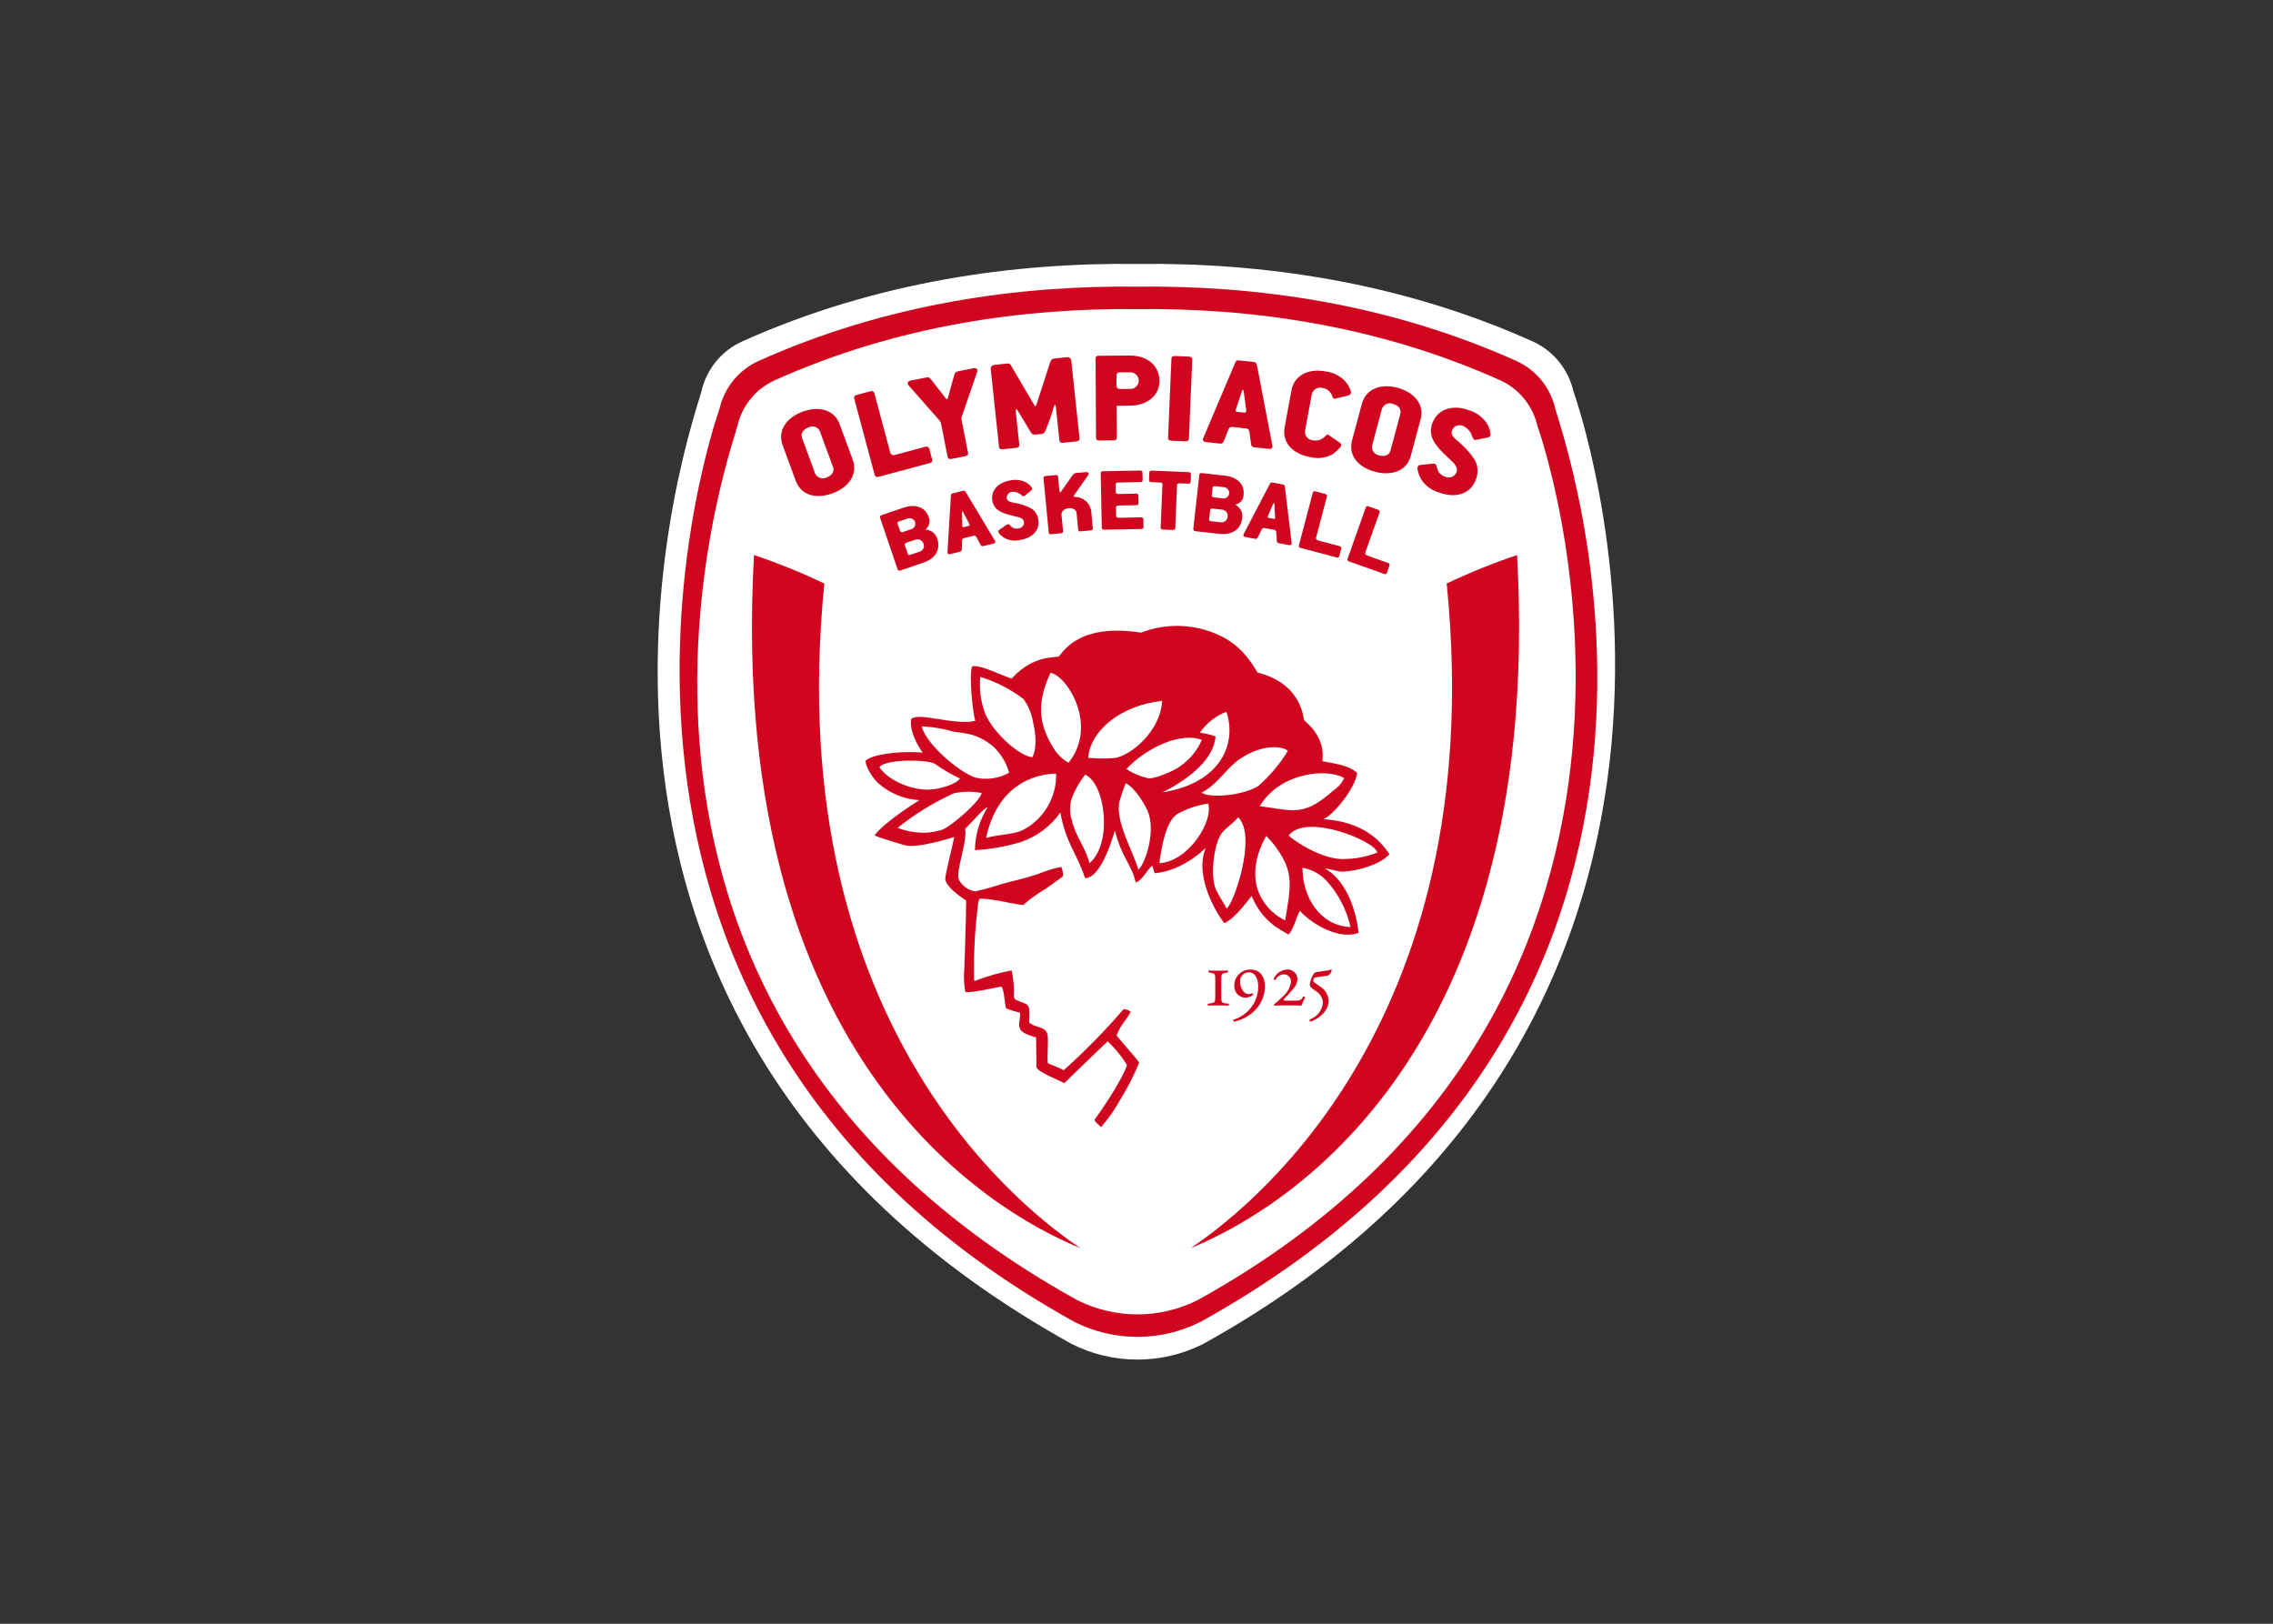 <svg clip-rule="evenodd" fill-rule="evenodd" stroke-linejoin="round" stroke-miterlimit="2" viewBox="0 0 560 400" xmlns="http://www.w3.org/2000/svg"><rect x="0" y="0" width="560" height="400" fill="#333333" stroke="none"/><g transform="matrix(1.761 0 0 1.761 162.547 65)"><path d="m127.815 17.802c-.705-3.072-2.809-5.645-5.681-6.946-18.873-8.475-38.23-11.042-55.307-10.846-17.078-.196-36.435 2.371-55.308 10.846-2.872 1.301-4.976 3.873-5.681 6.946-.706 3.073-31.474 87.118 51.741 133.267 5.807 2.948 12.688 2.948 18.495 0 83.215-46.149 51.741-133.267 51.741-133.267z" fill="#fff"/><path d="m75.692 147.982c-5.567 2.828-12.163 2.828-17.729 0-79.763-44.234-49.595-127.738-49.595-127.738.676-2.946 2.693-5.412 5.446-6.658 18.09-8.125 36.644-10.585 53.013-10.397 16.369-.188 34.923 2.272 53.013 10.397 2.753 1.246 4.77 3.712 5.446 6.658.675 2.945 30.169 83.504-49.594 127.738z" fill="#d0061f"/><path d="m74.282 137.684c6.418-4.328 42.147-30.052 35.812-92.964 3.198-1.527 6.486-2.857 9.846-3.985 4.117 74.387-37.582 93.623-45.658 96.949zm-61.101-96.949c3.36 1.128 6.649 2.458 9.847 3.985-6.336 62.912 29.394 88.637 35.812 92.964-8.076-3.326-49.775-22.562-45.659-96.949zm109.602-18.077c-.646-2.819-2.577-5.18-5.212-6.373-17.316-7.776-35.075-10.131-50.744-9.95-15.668-.181-33.428 2.174-50.744 9.95-2.635 1.193-4.566 3.553-5.212 6.373-.647 2.82-28.877 79.929 47.472 122.27 5.328 2.706 11.641 2.706 16.969 0 76.349-42.341 47.471-122.27 47.471-122.27z" fill="#fff"/><path d="m79.209 103.455.367.037c.066.056.061.25-.039.274-.271-.024-.891-.033-1.415-.033-.487 0-1.173.009-1.384.033-.111-.024-.116-.218-.041-.274l.317-.037c.678-.081.7-.188.7-.981v-2.34c0-.792-.036-.86-.7-.973l-.2-.038c-.076-.061-.067-.256.035-.276.221.02.786.032 1.273.032.524 0 1.027-.012 1.305-.032.096.02.11.22.026.276l-.187.034c-.66.117-.707.185-.707.977v2.34c0 .793.023.928.65.981zm3.416-4.735c1.386 0 2.044 1.003 2.044 2.406-.029 1.372-.642 2.669-1.683 3.562-.755.669-1.676 1.124-2.666 1.319-.058-.032-.094-.094-.094-.16 0-.037.012-.074.033-.105.594-.19 1.149-.485 1.639-.871 1.164-.914 1.841-2.32 1.829-3.8-.007-.778-.247-1.967-1.363-1.967-.654.028-1.177.573-1.177 1.227 0 .05.003.099.009.149 0 .706.425 1.666 1.188 1.666.192.007.382-.03.557-.107.069.048.096.137.066.215-.315.26-.711.401-1.12.398-.839-.035-1.511-.735-1.511-1.576 0-.042.001-.084.005-.126 0-.009 0-.018 0-.028 0-1.208.994-2.202 2.202-2.202zm7.38 3.781c.029-.016.062-.024.095-.024.081 0 .154.047.188.12-.21.429-.4.85-.536 1.169-.435-.024-.916-.033-1.572-.033h-1.13c-.376 0-.79.009-1.021.033-.069-.039-.1-.124-.071-.198.416-.309.804-.655 1.159-1.033.628-.511 1.05-1.234 1.184-2.033.006-.042.008-.085.008-.127 0-.542-.445-.988-.987-.988-.01 0-.021 0-.032.001-.507.035-.957.339-1.18.796-.015.005-.031.007-.047.007-.096 0-.174-.079-.174-.175 0-.002 0-.005 0-.007.322-.738 1.032-1.237 1.837-1.289.048-.005.096-.008.145-.008.732 0 1.334.602 1.334 1.334v.008c0 .689-.347 1.126-1.033 1.873l-.892.972c-.018.097.021.167.22.167h1.358c.626 0 .879-.016 1.147-.565zm3.881-3.802c.098.01.141.079.119.148-.078.257-.281.696-.65.739l-1.458.208c-.336.043-.406.137-.451.321-.067.2 0 .327.322.542.184.134.397.268.539.375.753.426 1.234 1.214 1.271 2.079 0 1.577-1.698 2.631-2.531 2.896-.134-.059-.184-.241-.091-.322 1.01-.34 1.727-1.249 1.822-2.311-.029-.652-.376-1.25-.927-1.599-.501-.351-.91-.589-.91-.984.034-.318.119-.628.25-.919.154-.362.366-.702.509-.749.248-.057.498-.102.751-.133l.803-.123c.222.003.44-.055.632-.168zm-49.911 1.138v.29l.045.126c.016.034.062.053.148.023 1.636-.635 3.329-1.114 5.056-1.43.245 1.127.354 2.279.325 3.432-.025.217.034.436.163.613 1.962.98 2.087.161 1.981 3.273.073.052.149.099.227.143.707.504 1.895.406 2.252 1.287.302.488-.036 3.342.122 4.222.45.238 1.794.703 2.204.994 2.975-2.654 5.77-5.503 8.367-8.527.375-.032.745.098 1.019.355-.796 1.414-1.461 1.861-1.969 3.323.967 1.197 2.146 2.448 3.161 3.755-.718 1.773-1.585 3.482-2.592 5.107-.772 1.41-1.694 2.733-2.749 3.945-.108-.174-1.031-.825-.885-1.084.223-.285 3.613-4.998 4.519-7.603-.755-1.221-1.667-2.337-2.712-3.322-.014.01-6.057 5.822-6.058 5.859-.765-.454-3.529-1.464-3.903-2.202.009-1.391-.049-2.786-.049-4.187-.735-.296-1.989-.506-2.263-1.278-.347-.557.184-1.601-.012-2.217-.654-.143-1.297-.336-1.922-.577-.212-.697-.247-2.49-.622-3.026-.146-.102-4.054.921-5.086.72-.196-1.129-.24-2.279-.129-3.419 0 0 .251-6.981.248-9.371-.764-.479-2.884-1.972-2.924-3.05.03-.71.98-4.436 1.266-5.835-.083 0-5.208 1.711-7.037 1.128-.337-.109-3.656-1.074-4.121-1.358 1.569-2.058 6.262-4.887 6.262-4.926-2.159-.121-4.212-.982-5.812-2.437-1.14-1.119-1.916-2.865-1.637-3.151 1.355-1.024 5.662-1.287 7.915-1.055 0-.042-1.947-2.579-1.593-4.721 1.101-.976 5.997.938 8.946.281-.285-.988-.92-6.265-.429-7.634 1.224-.306 4.732 1.597 5.562 1.688 3.085-3.436 6.33-2.822 6.598-3.097.586-.584 2.703-4.66 11.465-3.307 3.569-1.38 7.553-1.236 11.014.397 3.679 1.687 5.154 5.151 5.328 5.202 6.157 1.539 6.364 6.337 6.484 6.673.341.29 3.045 2.387 2.549 5.71 1.535.333 3.611.498 4.869 1.64-.234 2.125-3.397 6.026-4.763 6.471 5.512.327 8.025 2.983 9.277 4.901-1.576 1.842-6.016 2.601-6.971 2.416-.577-.113-1.446-.347-2.053-.435 4.247 2.513 4.7 9.033 4.7 9.033-2.69.976-6.42-1.126-8.194-3.089-.377.443-.885 2.679-1.609 3.316-.713-.442-1.295-.748-1.972-1.215-1.419-1.079-2.516-2.526-3.172-4.183-.337.347-2.267 3.156-3.808 3.796-.424-.382-4.423-6.135-2.619-10.513-.051 0-3.088 3.207-7.149 3.535-.122-.331-.219-.672-.291-1.018-.551.107-1.43 2.152-2.367 2.295-.538-2.506-1.884-3.278-2.899-7.229-.04 0-1.799 6.735-4.184 6.63-1.116-3.441-2.667-4.846-3.446-9.173-1.377 1.955-3.348 3.416-5.62 4.162-2.062.61-4.186.983-6.332 1.112.02-2.139.644-4.229 1.8-6.028-.741.311-1.527 1.397-3.169 3.044.341 1.784-1.367 5.999-.886 7.095.458.878 1.304 1.492 2.281 1.655 1.241-.275 2.468-.615 3.674-1.018 1.599-.452 3.382-.813 5.082-1.394 1.064-.445 2.168-.786 3.298-1.018.152.362.239.749.256 1.142-.011.098-.056.189-.127.258-.625.481-1.553 1.112-2.288 1.652-1.124.662-2.186 1.426-3.171 2.282-2.061-.226-3.908-.853-6.087-.892-.157.317-.245.664-.257 1.017-.088.649-.143 1.401-.233 2.127-.25 2.623-.347 5.259-.292 7.894zm35.31-9.669c.968-.437 4.324-10.168 1.632-12.754-.763 1.036-2.071 1.571-2.644 2.816-.808 1.731-1.254 5.474-.444 7.344.373.826 1.064 1.777 1.456 2.594zm-11.062-18.231c.845.19 2.602-.641 3.103-.841 2.022-.866 3.636-2.479 4.504-4.5-2.777-1.103-7.534.897-10.548 4.069.896.596 1.892 1.027 2.941 1.272zm-13.188-4.276c.517.889 1.263 1.623 2.158 2.127 4.236-5.331-.326-12.276-2.536-12.572-1.833 4.019-1.781 6.926.378 10.445zm-4.177 11.512c2.896-1.53 4.681-4.583 4.592-7.858-1.521.011-7.954.483-9.803 8.985 2.02-.534 3.876-.452 5.211-1.127zm-6.675-7.295c1.597.35 3.268.103 4.695-.693-.405-1.438-1.202-2.735-2.302-3.746-2.091-1.641-3.32-1.706-5.478-1.998-1.449-.428-2.945-.678-4.455-.742.57 2.392 5.099 6.358 7.54 7.179zm15.762-2.78c1.309.137 2.629.137 3.938 0 2.938-.823 6.269-4.411 6.395-7.967-5.823.64-10.045 4.181-10.333 7.967zm-20.326 10.025c1.298-.617 5.023-3.736 5.429-5.097-1.302-.258-2.643-.241-3.937.049-2.803 1.28-5.438 2.902-7.843 4.829 1.257.464 2.588.693 3.928.676.825-.04 1.64-.194 2.423-.457zm-8.885-8.737c1.112 1.78 4.178 3.121 6.585 3.168 1.727.036 4.246-.789 4.677-1.566-1.23-.568-2.402-1.251-3.502-2.041-1.013-.632-6.845-.706-7.76.439zm29.383 13.458c3.278-2.771 2.234-11.144-.603-12.388-.838 1.063-1.497 2.255-1.951 3.53-.231.946-.199 1.938.091 2.867.528 2.285 1.944 3.826 2.463 5.991zm6.816.897c.654-.268 2.457-4.598 1.484-7.779-.316-1.041-1.943-3.732-3.226-4.311-.336.806-.588 1.608-.821 2.36-.872 2.8 2.133 7.694 2.563 9.73zm2.964-.897c4.222-.282 7.616-6.062 6.814-8.35-1.515.23-2.978.727-4.32 1.468-1.594 1.068-2.191 4.589-2.494 6.882zm5.933-9.884c.72.734 5.328.595 7.871-.888 1.636-1.426 3.044-3.094 4.175-4.947-.605-.607-3.44-1.094-6.718 1.14-1.949 1.333-3.114 3.561-5.328 4.695zm12.162 5.986c.436.583 4.839 3.596 8.025 3.301 1.489-.035 2.959-.336 4.342-.89.01-1.431-9.78-5.633-12.367-2.411zm-.492 11.898c.721-4.54 1.311-6.606-1.146-10.019-.437-.649-.944-1.246-1.514-1.781-1.524 2.655-2.33 6.25-.381 9.136.749 1.151 1.802 2.073 3.041 2.664zm9.145.93c-.554-2.455-1.745-4.721-3.452-6.57-.887-.9-2.033-1.502-3.278-1.722.005 4.239 2.568 8.142 6.73 8.292zm-17.374-30.114c-1.5.583-2.792 1.601-3.711 2.921.744.103 1.477.274 2.189.513-.288 4.606-7.405 7.796-7.405 7.835 8.149-1.278 10.441-6.852 8.927-11.269zm16.471 9.272c-2.325-1.411-8.955-.836-11.797 3.935 4.714.592 6.083 1.572 10.398-2.284.615-.404 1.101-.977 1.399-1.651zm-50.905-14.155c-.144 1.573.034 3.159.522 4.66.674 2.473 4.66 6.364 6.752 6.581.585-.96.58-2.983.154-4.687-.172-1.254-.65-2.446-1.391-3.472-1.816-1.374-3.859-2.417-6.037-3.082zm-20.645-25.687c-2.202.81-4.379.403-5.175-1.761l-1.825-4.959c-.776-2.11.618-3.892 2.78-4.688 2.202-.81 4.419-.356 5.195 1.754l1.825 4.959c.776 2.11-.637 3.899-2.8 4.695zm-1.782-8.64c-.174-.431-.595-.715-1.06-.715-.192 0-.38.048-.548.14-.695.256-1.137.828-.892 1.495l1.825 4.959c.198.415.618.681 1.078.681.189 0 .375-.045.543-.131.695-.255 1.124-.803.878-1.47zm14.744 2.14c.047-.018.097-.027.148-.027.191 0 .36.13.41.315l.398 1.485c.07.26-.038.428-.345.51l-7.146 1.915c-.307.082-.484-.009-.554-.269l-2.86-10.673c-.07-.26.039-.428.345-.51l1.919-.514c.052-.024.108-.036.165-.036.183 0 .345.127.389.305l2.223 8.297c.085.315.334.428.722.324zm4.04-10.028c.089-.312.188-.468.665-.561l2.033-.399c.56-.109.596.295.526.485l-2.13 6.173c-.084.188-.103.398-.055.598l.894 4.563c.052.264-.068.425-.379.486l-1.95.382c-.311.061-.482-.043-.534-.307l-.905-4.619c-.031-.166-.106-.32-.216-.447l-4.35-4.944c-.137-.149-.236-.541.324-.651l2.033-.398c.395-.077.564-.091.8.235l2.045 2.634c.113.135.252.186.316-.042zm13.425-1.794c.128-.401.309-.497.708-.54l1.64-.174c.272-.047.536.131.595.4l1.164 10.93c.029.268-.125.419-.44.453l-1.871.199c-.315.034-.477-.084-.505-.352l-.515-4.834c-.015-.134-.166-.157-.231.024-.34 1.218-.76 2.412-1.256 3.574-.109.219-.335.357-.58.352l-.714.076c-.316.033-.509.015-.691-.294l-1.884-3.123c-.127-.199-.267-.107-.252.027l.511 4.796c.028.268-.105.417-.42.451l-1.913.203c-.315.034-.477-.084-.505-.351l-1.162-10.912c-.002-.279.216-.516.495-.535l1.619-.173c.483-.051.569-.041.805.378l3.169 5.402c.13.218.235.207.314-.053zm9.333 10.521c.002.269-.145.405-.462.407l-1.987.011c-.317.002-.466-.131-.468-.401l-.065-11.048c-.001-.269.146-.404.463-.406l4.291-.025c2.515-.015 4.172 1.416 4.185 3.568.012 1.998-1.692 3.431-4.144 3.445l-1.839.011zm1.799-6.793c.031.002.062.003.093.003.639 0 1.166-.524 1.168-1.163-.008-.644-.54-1.169-1.183-1.169-.031 0-.061.002-.092.004l-1.331.008c-.423.002-.506.214-.505.464l.008 1.383c.003.366.194.48.511.478zm5.811 7.241c-.317-.014-.459-.155-.447-.423l.467-11.04c.011-.269.164-.397.481-.383l1.985.084c.254.01.46.135.448.423l-.467 11.039c-.012.269-.165.397-.482.384zm7.31.149c-.089.187-.292.292-.496.256l-1.933-.209c-.525-.057-.492-.363-.407-.566l4.507-10.626c.084-.188.294-.288.493-.237l2.059.222c.203.002.38.141.432.337l2.177 11.348c.049.141.049.527-.518.466l-2.018-.218c-.209.001-.391-.149-.429-.355l-.237-1.746c-.051-.315-.117-.496-.516-.539l-1.786-.193c-.441-.048-.542.096-.657.373zm2.811-7.138c-.046-.159-.132-.149-.21-.022l-.883 2.668c-.084.185.011.291.242.316l.946.102c.168.019.306-.082.27-.337zm9.209 9.256c-2.453-.452-3.844-2.116-3.471-4.138l.959-5.196c.372-2.022 2.307-3.072 4.718-2.628.935.104 1.816.492 2.525 1.111.515.461.889 1.058 1.079 1.723.041.233-.105.462-.333.525l-1.712.426c-.454.131-.496-.111-.599-.364-.204-.61-.746-1.047-1.385-1.116-.628-.155-1.275.224-1.446.848l-.958 5.196c-.053.639.415 1.213 1.052 1.289.637.134 1.3-.069 1.753-.537.184-.181.282-.358.569-.168l1.523 1.062c.109.07.174.191.174.32 0 .113-.05.22-.136.293-.332.389-.713.733-1.135 1.022-.978.509-2.115.627-3.177.332zm9.182 2.083c-2.266-.608-3.81-2.197-3.212-4.424l1.371-5.103c.584-2.171 2.75-2.823 4.976-2.225 2.266.609 3.814 2.258 3.231 4.43l-1.371 5.103c-.583 2.171-2.77 2.817-4.995 2.219zm3.529-8.085c.184-.686-.267-1.206-.982-1.397-.149-.065-.309-.099-.471-.099-.506 0-.959.326-1.12.805l-1.371 5.104c-.011.067-.017.134-.017.202 0 .592.439 1.098 1.024 1.182.715.192 1.381-.007 1.566-.693zm2.878 9.072c-.12-.289-.959-1.881-.06-1.943l1.659-.176c.47-.054.59.173.644.459.081.654.552 1.198 1.189 1.371.584.253 1.272-.009 1.539-.587.256-.705-.123-1.148-1.225-2.141-1.832-1.706-2.789-2.973-2.134-4.779.7-1.933 2.781-2.651 5.087-1.815.888.26 1.678.782 2.267 1.496.459.548.732 1.226.781 1.939.014.148-.045.31-.415.401l-1.553.316c-.271.065-.43-.054-.537-.317-.181-.717-.674-1.316-1.342-1.631-.59-.255-1.285.017-1.546.604-.21.579.202.994.66 1.405.976.76 1.821 1.674 2.504 2.706.48.859.545 1.891.175 2.803-.7 1.933-2.722 2.672-5.066 1.822-1.09-.285-2.031-.977-2.627-1.933zm-67.668 8.346c.523 1.544-.225 2.805-1.968 3.396l-3.175 1.076c-.211.071-.339.017-.399-.159l-2.445-7.218c-.059-.176.009-.297.22-.368l3.063-1.039c1.687-.571 3.044-.079 3.533 1.364.227.566.068 1.218-.393 1.617-.057.061-.026.107.071.116.697.064 1.288.546 1.493 1.215zm-2.491 1.852c.372-.092.635-.428.635-.811 0-.096-.017-.192-.05-.283-.103-.38-.45-.646-.844-.646-.106 0-.211.02-.31.057l-1.209.41c-.281.095-.303.215-.235.416l.378 1.117c.068.201.118.254.441.145zm-1.188-3.138c.361-.078.62-.4.62-.769 0-.09-.015-.18-.046-.265-.121-.315-.425-.524-.763-.524-.109 0-.217.022-.317.064l-1.166.395c-.225.076-.233.191-.182.342l.31.916c.073.214.209.293.406.227zm7.113 2.861c-.016.144-.125.26-.267.283l-1.327.323c-.36.087-.41-.119-.402-.271l.479-7.958c.012-.14.097-.228.27-.271l1.413-.343c.133-.047.283.001.364.116l4.107 6.844c.065.08.157.33-.232.425l-1.385.336c-.137.051-.292-.003-.367-.129l-.567-1.076c-.108-.192-.194-.294-.468-.227l-1.225.298c-.303.074-.336.191-.346.398zm.179-5.294c-.068-.093-.123-.066-.144.035l.044 1.94c-.012.139.075.186.234.147l.649-.157c.115-.029.183-.127.099-.284zm5.792 3.646c-.173-.132-1.233-.8-.704-1.145l.955-.671c.066-.07.158-.11.254-.11.121 0 .233.063.297.165.279.367.753.532 1.199.417.441-.043.772-.435.74-.877-.086-.51-.47-.647-1.485-.866-1.707-.398-2.728-.832-2.948-2.139-.234-1.398.792-2.539 2.49-2.824.632-.147 1.294-.103 1.902.125.466.17.867.484 1.144.896.059.084.079.202-.117.382l-.842.719c-.056.059-.134.092-.215.092-.085 0-.166-.036-.222-.098-.361-.37-.867-.561-1.382-.521-.445.044-.777.444-.738.89.07.418.465.527.886.617.857.123 1.688.383 2.462.769.586.348.981.946 1.07 1.621.235 1.399-.748 2.532-2.475 2.822-.763.201-1.575.107-2.271-.264zm9.568-8.819c.117-.171.229-.248.628-.287l1.227-.105c.162-.015.36.019.378.217.006.072-.02.142-.07.193l-1.953 2.784c-.12.158-.124.265.131.28 1.142.003 2.11.873 2.235 2.009l.227 2.361c.018.184-.091.288-.313.31l-1.388.133c-.222.021-.334-.061-.352-.246l-.22-2.295c-.053-.541-.595-.755-1.127-.704-.502.048-1.034.406-.985.907l.22 2.295c.018.185-.076.287-.298.309l-1.359.13c-.221.022-.334-.061-.351-.246l-.73-7.584c-.018-.185.076-.287.298-.309l1.388-.133c.178-.017.333.048.352.246l.193 2.005c.015.158.14.213.229.057zm9.546 5.931c.012-.002.024-.002.036-.002.159 0 .291.128.296.287l.021 1.06c.004.185-.098.28-.321.285l-5.192.101c-.222.005-.328-.086-.332-.272l-.15-7.619c-.003-.186.099-.28.321-.285l5.192-.102c.164-.003.328.074.332.272l.021 1.06c.004.186-.098.281-.321.285l-3.07.06c-.342.007-.399.101-.395.3l.018.941c.006.278.082.369.423.362l2.418-.047c.222-.004.328.087.332.272l.02 1.06c.004.186-.098.281-.32.285l-2.463.048c-.341.007-.368.113-.365.325l.022 1.06c.005.279.139.329.481.322zm1.447-4.92c-.223-.009-.338-.107-.33-.292l.043-1.059c.008-.186.13-.274.353-.265l5.159.212c.178.007.323.093.315.292l-.043 1.059c-.008.185-.116.274-.338.264l-1.186-.048c-.312-.013-.375.09-.383.262l-.246 5.998c-.007.186-.13.273-.352.265l-1.379-.057c-.222-.009-.323-.106-.315-.291l.246-5.985c.008-.199-.003-.292-.344-.306zm12.713 4.983c-.179 1.621-1.39 2.447-3.219 2.245l-3.333-.369c-.221-.025-.314-.128-.294-.313l.838-7.574c.021-.184.134-.265.356-.24l3.214.355c1.77.196 2.792 1.216 2.624 2.73-.034.609-.453 1.133-1.039 1.299-.078.031-.069.085.015.135.604.353.936 1.04.838 1.732zm-3.04.624c.054.011.108.016.162.016.43 0 .792-.332.831-.759.009-.05.013-.1.013-.15 0-.455-.356-.838-.81-.872l-1.269-.14c-.295-.033-.365.066-.389.277l-.129 1.172c-.024.211-.001.28.338.317zm.251-3.345c.057.013.116.019.174.019.404 0 .746-.311.784-.713.001-.019.002-.038.002-.057 0-.437-.35-.8-.786-.817l-1.224-.135c-.236-.026-.292.074-.31.232l-.106.962c-.025.224.065.353.272.377zm4.943 5.512c-.073.124-.221.185-.36.149l-1.343-.249c-.364-.067-.326-.276-.255-.411l3.693-7.067c.07-.125.221-.182.357-.136l1.43.264c.141.012.258.117.285.255l.947 7.926c.027.099.008.365-.386.293l-1.401-.26c-.146-.009-.265-.123-.282-.268l-.078-1.214c-.019-.219-.056-.347-.333-.398l-1.241-.23c-.306-.056-.384.037-.478.222zm2.33-4.759c-.025-.112-.086-.11-.146-.026l-.754 1.787c-.068.123-.007.201.153.231l.657.121c.117.022.219-.04.207-.217zm9.122 5.931c.143.023.25.147.25.293 0 .024-.003.048-.009.072l-.271 1.025c-.047.179-.171.243-.386.186l-5.021-1.324c-.216-.057-.292-.173-.245-.353l1.943-7.368c.047-.179.172-.242.387-.185l1.349.355c.172.046.295.16.244.353l-1.511 5.727c-.057.218.056.371.329.443zm6.779 2.349c.132.032.225.152.225.288 0 .032-.005.065-.016.096l-.354.999c-.063.175-.192.227-.401.153l-4.893-1.74c-.21-.074-.277-.197-.215-.371l2.552-7.181c.062-.175.191-.227.4-.153l1.314.467c.168.06.281.184.215.372l-1.983 5.582c-.076.212.024.374.29.469z" fill="#d0061f"/></g></svg>